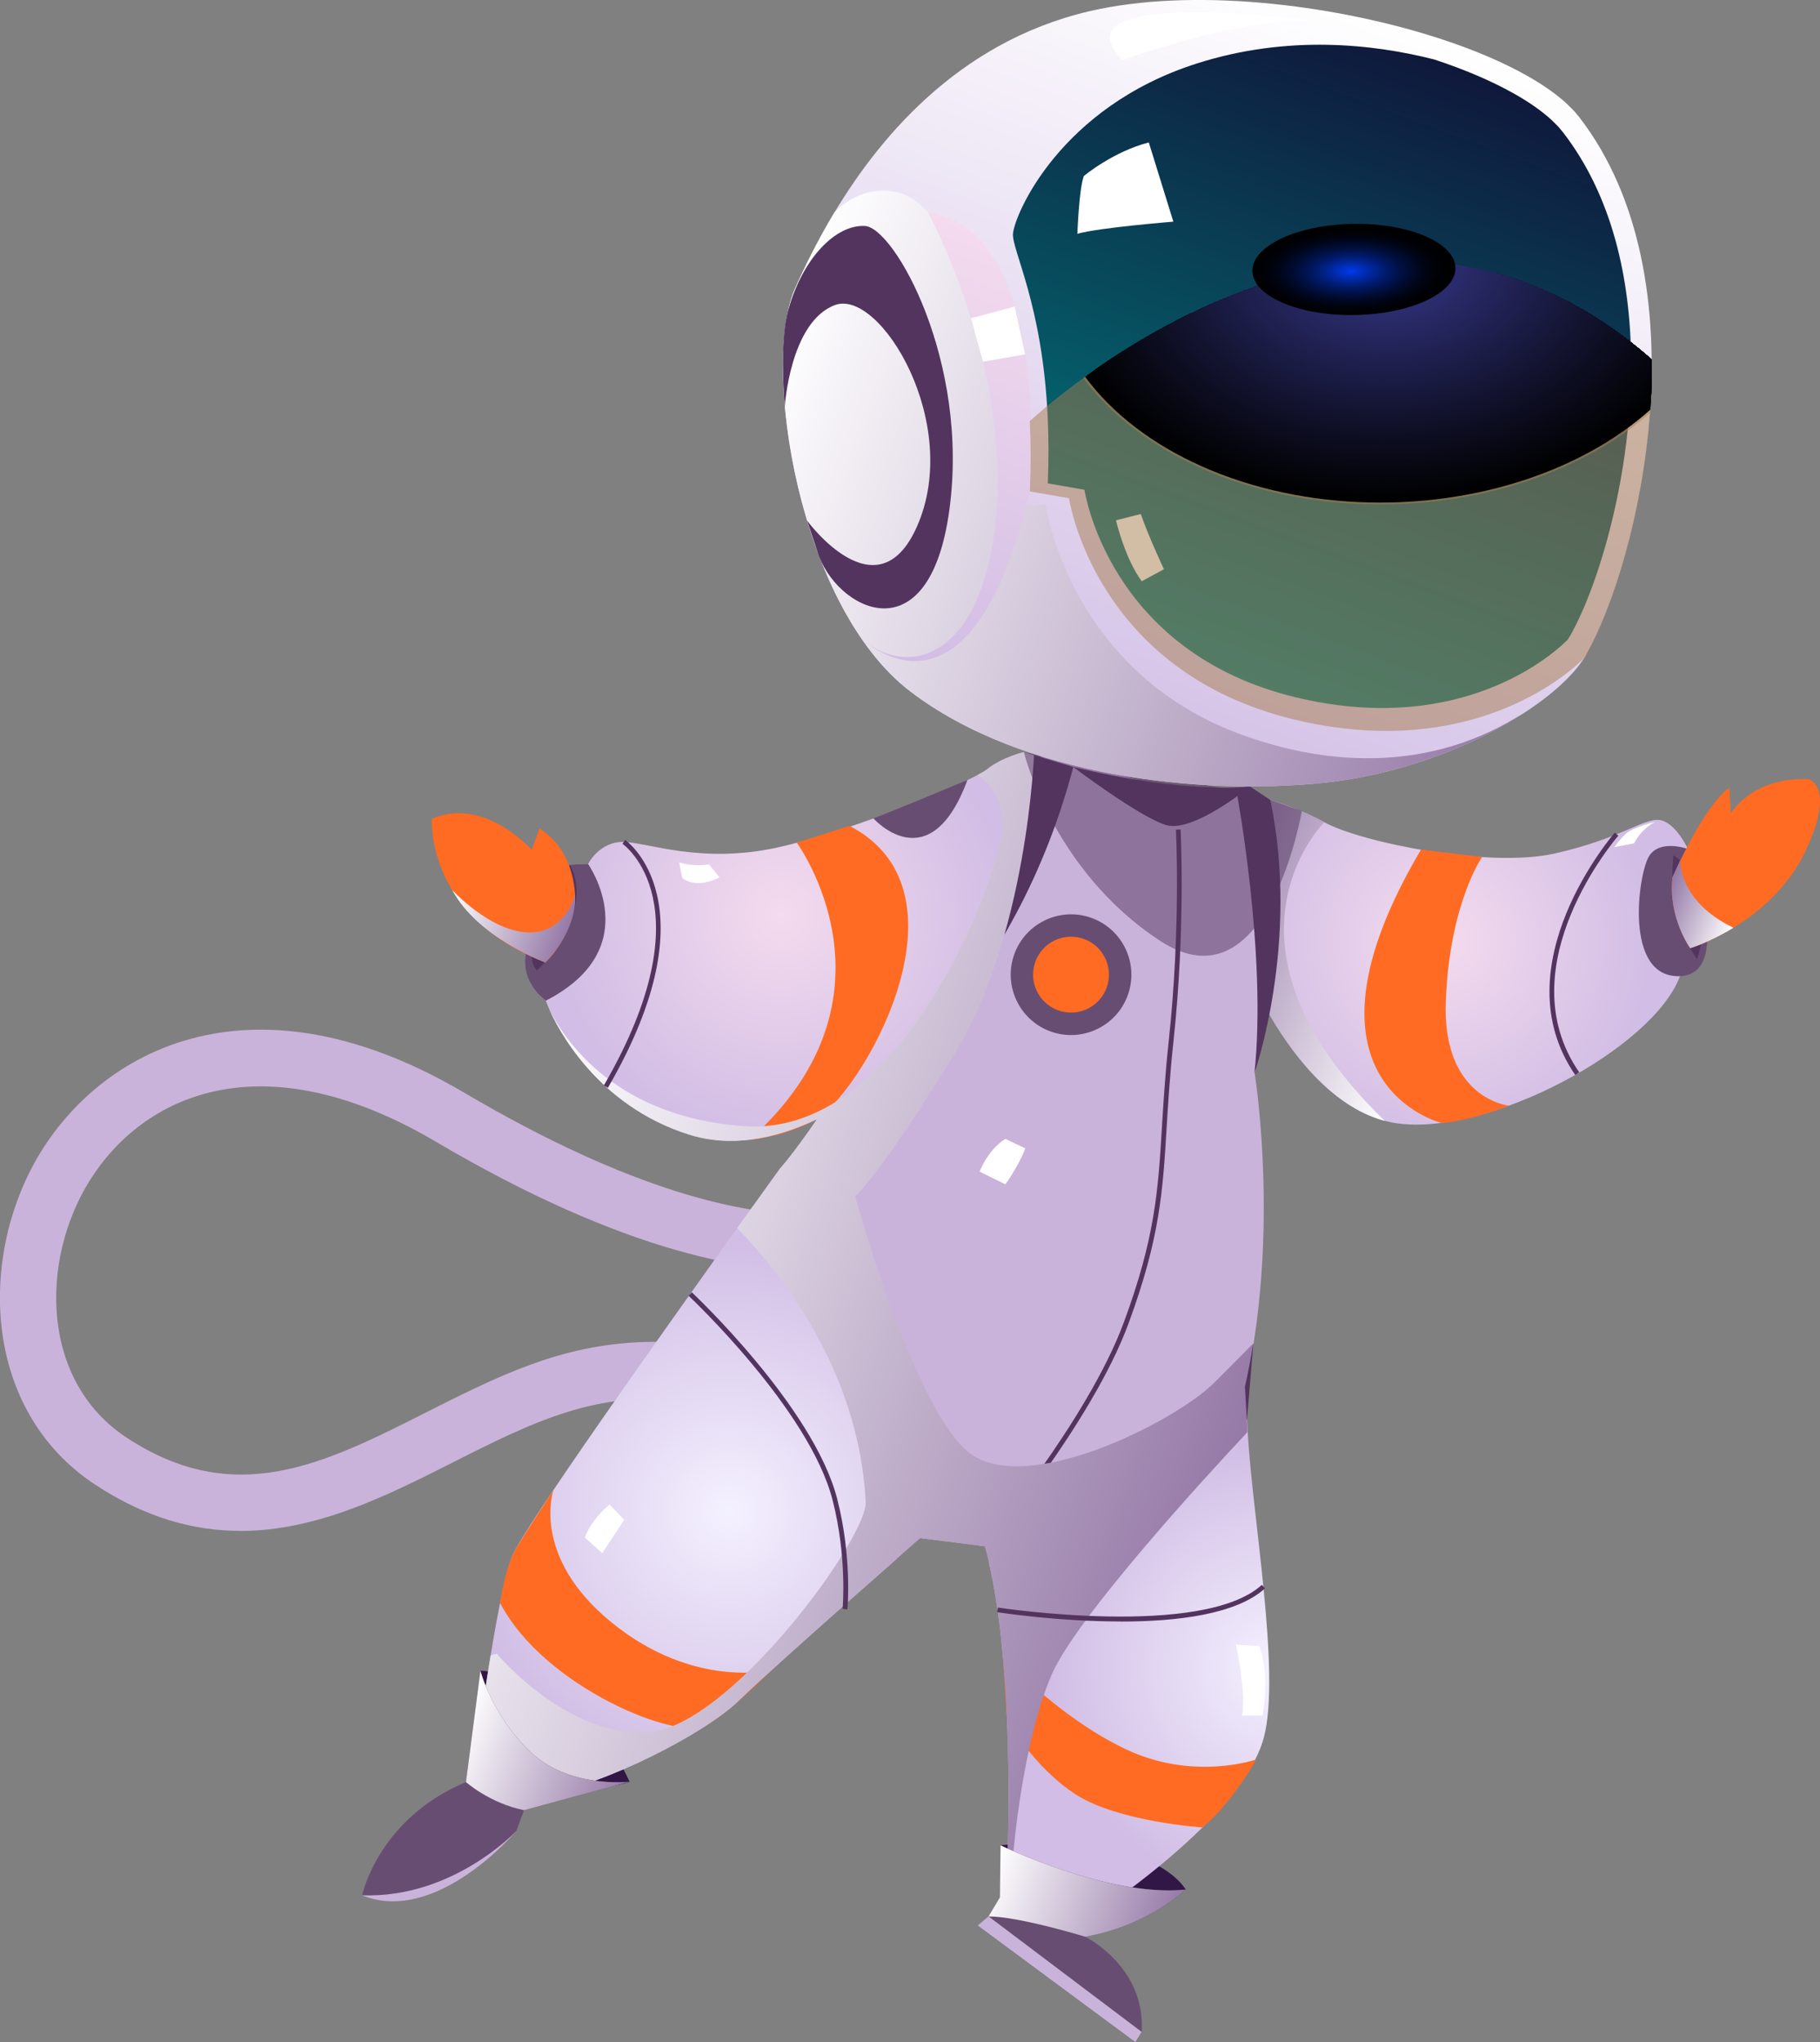 <?xml version="1.0" encoding="UTF-8"?> <svg xmlns="http://www.w3.org/2000/svg" xmlns:xlink="http://www.w3.org/1999/xlink" viewBox="0 0 223.81 251.03"><rect x="0" y="0" width="223.81" height="251.03" fill="#808080" stroke="none"/> <defs> <style>.cls-1{fill:#272965;}.cls-2{fill:#1d1e4b;}.cls-3{fill:#0b0b1c;}.cls-4{fill:#2e3076;}.cls-5{fill:#24255c;}.cls-6{fill:#323480;}.cls-7{fill:#2c2e71;}.cls-8{fill:#2d2e73;}.cls-9{fill:#0a0a1a;}.cls-10{fill:#030307;}.cls-11{fill:#0f0f26;}.cls-12{fill:#090916;}.cls-13{fill:#080814;}.cls-14{fill:#2e2f75;}.cls-15{fill:#fff;}.cls-16{fill:#1b1c46;}.cls-17{fill:#0e0e23;}.cls-18{fill:#1a1b44;}.cls-19{fill:#36388b;}.cls-20{fill:#202151;}.cls-21{fill:#191a40;}.cls-22{fill:#101028;}.cls-23{fill:#343686;}.cls-24{fill:url(#_Безымянный_градиент_36-5);}.cls-24,.cls-25,.cls-26,.cls-27,.cls-28,.cls-29,.cls-30,.cls-31,.cls-32,.cls-33,.cls-34,.cls-35,.cls-36,.cls-37,.cls-38,.cls-39,.cls-40,.cls-41,.cls-42{fill-rule:evenodd;}.cls-24,.cls-26,.cls-31,.cls-43,.cls-34,.cls-36,.cls-37,.cls-39,.cls-40{mix-blend-mode:multiply;}.cls-25{fill:#684d73;}.cls-44{fill:#212254;}.cls-45{fill:#06060e;}.cls-46{fill:#161739;}.cls-47{fill:#18193f;}.cls-48,.cls-33{fill:#ff6b22;}.cls-49{fill:#212255;}.cls-50{fill:#23245a;}.cls-26{fill:url(#_Безымянный_градиент_36-4);}.cls-27{fill:url(#_Безымянный_градиент_436-2);}.cls-28{fill:url(#_Безымянный_градиент_25);}.cls-51{fill:#2b2c6e;}.cls-52{fill:#131330;}.cls-53{fill:#151635;}.cls-54{fill:#202152;}.cls-55{fill:#1c1d48;}.cls-56{fill:#2a2b6c;}.cls-57{fill:#070712;}.cls-29{fill:url(#_Безымянный_градиент_20);}.cls-58{fill:#252760;}.cls-59{fill:#0d0d20;}.cls-60{fill:#060710;}.cls-61{fill:#070711;}.cls-62{isolation:isolate;}.cls-30,.cls-36,.cls-63{fill:#53345f;}.cls-64{fill:#30327c;}.cls-65{fill:#05050c;}.cls-66{fill:#1e1f4c;}.cls-67{fill:#222356;}.cls-31{fill:url(#_Безымянный_градиент_36-3);}.cls-68{fill:#18183d;}.cls-69{fill:#010103;}.cls-70{fill:#1a1b43;}.cls-71{fill:#080815;}.cls-72{fill:#2d2f74;}.cls-73{fill:#1f204f;}.cls-74{fill:#282a67;}.cls-75{fill:#010102;}.cls-76{fill:#131431;}.cls-77{fill:#1e1f4d;}.cls-78{fill:#1c1d49;}.cls-79{fill:#17183b;}.cls-80{fill:#1e1f4e;}.cls-81{fill:#05050d;}.cls-82{fill:#292b6a;}.cls-83{fill:#12122d;}.cls-84{fill:#36388a;}.cls-43{fill:#a67c4c;}.cls-43,.cls-36{opacity:.5;}.cls-32,.cls-85{fill:#cab3da;}.cls-86{fill:#090917;}.cls-87{fill:#2c2e72;}.cls-88{fill:#0e0f24;}.cls-89{fill:#333584;}.cls-90{fill:#25265f;}.cls-91{fill:#262862;}.cls-92{fill:#353788;}.cls-93{fill:#090a18;}.cls-94{fill:#0b0c1d;}.cls-95{fill:#0f1027;}.cls-96{fill:#161738;}.cls-97{fill:#262761;}.cls-98{fill:#2f317a;}.cls-99{fill:#0a0b1b;}.cls-100{fill:#0a0a19;}.cls-101{fill:#2a2c6d;}.cls-102{fill:#333482;}.cls-103{fill:#06060f;}.cls-104{fill:#272863;}.cls-105{fill:#12132e;}.cls-106{fill:#1d1e4a;}.cls-107{fill:#24265e;}.cls-108,.cls-109{mix-blend-mode:screen;}.cls-110{fill:#0d0e22;}.cls-111{fill:#2f3179;}.cls-112{fill:#222358;}.cls-113{fill:#272864;}.cls-114{fill:#31327d;}.cls-115{fill:#0b0c1e;}.cls-116{fill:#24255d;}.cls-117{clip-path:url(#clippath);}.cls-118{fill:#101129;}.cls-119{fill:#04040b;}.cls-120{fill:#292a68;}.cls-121{fill:none;}.cls-122{fill:#11122c;}.cls-123{fill:#1c1d47;}.cls-124{fill:#030409;}.cls-125{fill:#30317b;}.cls-126{fill:#2e3077;}.cls-127{fill:#2b2d70;}.cls-128{fill:#323481;}.cls-129{fill:#222459;}.cls-130{fill:#020306;}.cls-131{fill:#353789;}.cls-132{fill:#141432;}.cls-133{fill:#1a1a42;}.cls-134{fill:#0d0d21;}.cls-135{fill:#161637;}.cls-136{fill:#292b6b;}.cls-137{fill:#17183a;}.cls-138{fill:#010204;}.cls-139{fill:#202253;}.cls-34{fill:url(#_Безымянный_градиент_36-2);}.cls-35{fill:url(#_Безымянный_градиент_25-2);}.cls-140{fill:#05050e;}.cls-141{fill:#020205;}.cls-142{fill:#282966;}.cls-143{fill:#18193e;}.cls-144{fill:#000001;}.cls-145{fill:#141534;}.cls-146{fill:#020206;}.cls-147{fill:#11112b;}.cls-148{fill:#191a41;}.cls-149{fill:#10112a;}.cls-109{fill:url(#_Безымянный_градиент_217);}.cls-150{fill:#333583;}.cls-151{fill:#23255b;}.cls-37{fill:url(#_Безымянный_градиент_163);}.cls-152{fill:#151636;}.cls-153{fill:#070813;}.cls-38{fill:url(#_Безымянный_градиент_436);}.cls-154{fill:#2b2d6f;}.cls-155{fill:#0c0c1f;}.cls-156{fill:#0c0d1f;}.cls-39{fill:url(#_Безымянный_градиент_36);}.cls-40{fill:url(#_Безымянный_градиент_163-2);}.cls-157{fill:#343687;}.cls-158{fill:#010101;}.cls-159{fill:#31337f;}.cls-160{fill:#04040a;}.cls-161{fill:#141533;}.cls-162{fill:url(#_Безымянный_градиент_93);}.cls-163{fill:#1f2050;}.cls-164{fill:#0f0f25;}.cls-165{fill:#31337e;}.cls-41{fill:url(#_Безымянный_градиент_519);}.cls-166{fill:#030308;}.cls-167{fill:#1b1c45;}.cls-168{fill:#12132f;}.cls-42{fill:#311745;}</style> <radialGradient id="_Безымянный_градиент_25" cx="167.98" cy="-29.73" fx="167.98" fy="-29.73" r="26.19" gradientTransform="translate(9.59 85.31) rotate(20.3)" gradientUnits="userSpaceOnUse"> <stop offset="0" stop-color="#f4dbee"></stop> <stop offset="1" stop-color="#d1bde5"></stop> </radialGradient> <linearGradient id="_Безымянный_градиент_163" x1="137.87" y1="-22.58" x2="168.94" y2="-22.58" gradientTransform="translate(9.59 85.31) rotate(20.3)" gradientUnits="userSpaceOnUse"> <stop offset="0" stop-color="#9579a7"></stop> <stop offset="1" stop-color="#fff"></stop> </linearGradient> <radialGradient id="_Безымянный_градиент_436" cx="179.67" cy="61.33" fx="179.67" fy="61.33" r="27.92" gradientTransform="translate(9.59 85.31) rotate(20.3)" gradientUnits="userSpaceOnUse"> <stop offset="0" stop-color="#f4f1ff"></stop> <stop offset="1" stop-color="#d1bde5"></stop> </radialGradient> <radialGradient id="_Безымянный_градиент_25-2" cx="90.48" cy="-4.56" fx="90.48" fy="-4.56" r="28.59" xlink:href="#_Безымянный_градиент_25"></radialGradient> <radialGradient id="_Безымянный_градиент_436-2" cx="110.01" cy="66.38" fx="110.01" fy="66.38" r="33.67" xlink:href="#_Безымянный_градиент_436"></radialGradient> <linearGradient id="_Безымянный_градиент_36" x1="67.59" y1="36.55" x2="166.39" y2="36.55" gradientTransform="translate(9.59 85.31) rotate(20.3)" gradientUnits="userSpaceOnUse"> <stop offset="0" stop-color="#fff"></stop> <stop offset="1" stop-color="#9579a7"></stop> </linearGradient> <linearGradient id="_Безымянный_градиент_519" x1="119.09" y1="-33.81" x2="119.09" y2="-133.71" gradientTransform="translate(9.59 85.31) rotate(20.3)" gradientUnits="userSpaceOnUse"> <stop offset="0" stop-color="#d1bde5"></stop> <stop offset="1" stop-color="#fff"></stop> </linearGradient> <linearGradient id="_Безымянный_градиент_93" x1="129.06" y1="-51.27" x2="129.06" y2="-131.06" gradientTransform="translate(9.59 85.31) rotate(20.3)" gradientUnits="userSpaceOnUse"> <stop offset="0" stop-color="#007c7e"></stop> <stop offset="1" stop-color="#0f183b"></stop> </linearGradient> <linearGradient id="_Безымянный_градиент_36-2" x1="65.39" y1="-63.31" x2="167.25" y2="-63.31" xlink:href="#_Безымянный_градиент_36"></linearGradient> <linearGradient id="_Безымянный_градиент_20" x1="89.63" y1="-39" x2="89.63" y2="-92.01" gradientTransform="translate(9.59 85.31) rotate(20.3)" gradientUnits="userSpaceOnUse"> <stop offset="0" stop-color="#d1bde5"></stop> <stop offset="1" stop-color="#f4dbee"></stop> </linearGradient> <linearGradient id="_Безымянный_градиент_36-3" x1="155.51" y1="96.35" x2="178.75" y2="96.35" xlink:href="#_Безымянный_градиент_36"></linearGradient> <linearGradient id="_Безымянный_градиент_36-4" x1="88.08" y1="102.66" x2="109.96" y2="102.66" xlink:href="#_Безымянный_градиент_36"></linearGradient> <clipPath id="clippath"> <path class="cls-121" d="m195.07,80.46c-.1.16-.18.32-.29.48-3.5,3.42-15.54,12.33-35.58,7.52-24.65-5.92-27.74-27.21-27.74-27.21l-4.81-.84c.13-3.14.12-6.01-.01-8.65h.02s40.95-38.76,76.47-7.55c.14,15-4.24,29.6-8.04,36.26Z"></path> </clipPath> <radialGradient id="_Безымянный_градиент_217" cx="390.31" cy="-502.54" fx="390.31" fy="-502.54" r="8.49" gradientTransform="translate(-402.46 373.81) rotate(-.88) scale(1.47 .66)" gradientUnits="userSpaceOnUse"> <stop offset="0" stop-color="#003cee"></stop> <stop offset=".06" stop-color="#0035d5"></stop> <stop offset=".2" stop-color="#00279d"></stop> <stop offset=".34" stop-color="#001b6d"></stop> <stop offset=".48" stop-color="#001146"></stop> <stop offset=".62" stop-color="#000927"></stop> <stop offset=".75" stop-color="#000411"></stop> <stop offset=".88" stop-color="#000104"></stop> <stop offset="1" stop-color="#000"></stop> </radialGradient> <linearGradient id="_Безымянный_градиент_36-5" x1="51.51" y1="6.5" x2="66.6" y2="6.5" xlink:href="#_Безымянный_градиент_36"></linearGradient> <linearGradient id="_Безымянный_градиент_163-2" x1="191.74" y1="-44.31" x2="200.91" y2="-44.31" xlink:href="#_Безымянный_градиент_163"></linearGradient> </defs> <g class="cls-62"> <g id="_Слой_2"> <g id="Layer_3"> <g> <path class="cls-85" d="m29.55,188.19c-5.63,0-11.55-1.55-17.8-5.65-14.12-9.27-14.45-28.52-6.66-41.04,7.94-12.76,26.32-22.3,52-7.17,41.2,24.27,54.94,11.83,55.07,11.7l5.02,4.82c-.68.7-17.06,16.91-63.62-10.52-21.33-12.56-35.97-5.73-42.56,4.85-6.07,9.75-6.04,24.58,4.57,31.55,13.34,8.76,24.26,3.25,36.89-3.13,5.05-2.55,10.28-5.19,15.73-6.82,19.72-5.9,34.01,4.37,34.61,4.81l-4.11,5.61c-.49-.35-12.2-8.63-28.5-3.75-4.87,1.46-9.59,3.84-14.59,6.37-7.97,4.02-16.6,8.38-26.05,8.38Z"></path> <path class="cls-32" d="m63.49,225.08s-9.78,11.62-18.96,7.92l18.96-7.92Z"></path> <path class="cls-28" d="m206.59,120c-3.28,8.87-23.5,19.69-34.8,18.09-.51-.07-1.01-.18-1.49-.3-6.79-1.8-11.77-8.8-14.4-13.44-1.4-2.45-2.13-4.24-2.13-4.24l-.35-22.52s.29.06.8.19c1.57.4,5.2,1.43,8.65,3.31,4.56,2.48,20.19,5.65,28.28,3.84,8.1-1.81,10.99-4.39,12.95-4.12,1.96.27,3.48,3.57,3.48,3.57,0,0,2.48,6.28-.98,15.64Z"></path> <path class="cls-25" d="m207.57,104.37s-3.42-1.26-4.77.86-3.17,15.05,3.79,14.77c6.96-.28.98-15.63.98-15.63h0Z"></path> <path class="cls-30" d="m205.8,105.14s-1.09,6.92,2.87,12.77c0,0,3.38-8.52-2.87-12.77Z"></path> <path class="cls-33" d="m222.05,104.58c-2.18,4.59-5.83,7.61-8.88,9.47-2.93,1.8-5.31,2.51-5.31,2.51,0,0-2.73-3.74-2.19-8.7,0,0,.36-.84.96-2.08,1.33-2.73,3.82-7.37,6.04-8.96l.16,3.19s2.59-4.52,9.57-4.23c0,0,3.4.87-.35,8.78Z"></path> <path class="cls-48" d="m182.26,105.35s-4.02,5.74-4.47,17.75c-.45,12.01,7.76,12.82,7.76,12.82,0,0-4.82,1.91-8.31,2.12,0,0-19.49-4.83-2.5-33.59l7.52.9Z"></path> <path class="cls-37" d="m155.9,124.35c-.29,1.76-.65,3.59-1.11,5.51l-6.89-12.27,4.19-20.14,2.03.11c.03.07.06.14.09.21,1.57.4,5.2,1.43,8.65,3.31,0,0-15.12,14.86,7.41,36.69t.02.02c-6.79-1.8-11.77-8.8-14.4-13.44Z"></path> <path class="cls-42" d="m145.81,232.29s-3.94-7.32-22.76-5.45c0,0,7.38,9.2,22.76,5.45Z"></path> <path class="cls-42" d="m59.08,205.39s12.11-.02,18.34,13.64c0,0-5.25,2.17-11.82-1.69-6.57-3.86-6.51-11.95-6.51-11.95Z"></path> <path class="cls-38" d="m132.45,236.75l-8.75-3.24s.14-2.26.23-5.86c.24-9.1.22-26.69-2.84-37.58h0s32.03-19.59,32.03-19.59c0,0,.14,2.15.32,5.55.49,9.86,4.12,29.74,1.96,37.63-2.89,10.58-22.95,23.1-22.95,23.1Z"></path> <path class="cls-32" d="m153.11,170.48s-10.79,14.52-30.55,19.78l-1.48-.18-7.9-1s0-.02,0-.07c0-.04,0-.07,0-.13,0-.04,0-.07,0-.12,0-.05,0-.1,0-.16-.06-3.51-1.15-25.55-17.25-44.94,0,0,1.47-1.57,4.55-6.06.27-.42.57-.86.89-1.32,1.42-2.14,3.12-4.83,5.12-8.16,4.37-7.29,11.71-19.17,16.77-27.34h0c1.52-2.46,2.84-4.58,3.81-6.14.36-.59.69-1.11.95-1.52.52-.85.81-1.3.81-1.3,0,0,16.09,7.78,24.93,4.88,0,0,.14.29.38.87.03.07.06.14.09.21,1.18,3.04,4.02,12.32,1.69,26.58-.29,1.76-.65,3.59-1.11,5.51-.16.67-.33,1.36-.52,2.06,0,0,2.6,15.99-.13,33.22-.28,1.78-.62,3.56-1.02,5.34Z"></path> <path class="cls-35" d="m123.56,114.81s0,.01,0,.02c-.3.53-.63,1.06-.97,1.61-5.29,8.6-13.48,17.01-22.11,21.15-5.29,2.54-10.74,3.47-15.79,1.87-11.27-3.59-16.07-12.93-17.26-15.67-.04-.1-.08-.19-.11-.26-.03-.09-.06-.17-.09-.22-.08-.18-.11-.28-.11-.28,0,0-3.65-2.49-2.22-6.65,1.42-4.17,5.21-10.07,5.21-10.07l2.21-.1s1.38-2.79,4.4-2.71c3.03.09,9.53,2.73,18.85.69,8.19-1.78,20.48-6.74,24.62-8.9.58-.3,1-.55,1.22-.73,1.83-1.46,4.5-2.1,4.5-2.1l1.26.4.83.26,2.56.8s1.57,6.35-7.01,20.9Z"></path> <path class="cls-27" d="m113.18,189.07s-17.91,15.66-22.22,19.89c-4.3,4.23-16.92,10.53-23.43,11.44-.17.02-.33.05-.48.05-6.16.64-8.69-3.44-8.69-3.44,0,0,.16-1.24.43-3.21.36-2.6.91-6.47,1.55-10.32.84-5.13,1.83-10.23,2.69-12.28,1.47-3.51,18.72-27.79,27.63-40.24,3.16-4.39,5.26-7.32,5.26-7.32,17.4,13.18,17.37,41,17.25,44.94,0,.06,0,.11,0,.16,0,.05,0,.09,0,.12,0,.06,0,.1,0,.13,0,.05,0,.07,0,.07Z"></path> <path class="cls-30" d="m131.99,94.29s8.14,6.16,11.43,7.14c3.29.99,10.32-4.75,10.32-4.75,0,0-7.73,1.02-21.76-2.4Z"></path> <path class="cls-30" d="m125.91,92.46s.14,26.57-20.93,43.09c0,0,19.13-11.57,27.01-41.26l-6.08-1.83Z"></path> <path class="cls-30" d="m152.09,97.44s3.73,19.99,2.17,34.48c0,0,5.64-16.06,1.95-33.58l-2.48-1.65-1.65.76Z"></path> <path class="cls-30" d="m92.7,148.14s12.05,8.68,17.59,43.47l2.89-2.53s1.76-33.79-17.25-45.42l-3.23,4.49Z"></path> <path class="cls-30" d="m154.13,165.18s-15.39,21.52-33.04,24.9l.54,2.12s18.06-.94,31.72-17.75l.78-9.27Z"></path> <path class="cls-25" d="m67.11,123.02s-3.65-2.49-2.22-6.65c1.42-4.17,5.21-10.07,5.21-10.07l2.21-.1s7.36,10.38-5.2,16.82Z"></path> <path class="cls-30" d="m66.03,119.31s7.26-6.8,4.07-13.01c0,0-6.8,10.23-4.07,13.01Z"></path> <path class="cls-33" d="m70.72,110.87s.4-6.02-4.37-9.01l-.97,2.61s-5.86-6.63-12.27-3.81c0,0-.86,11.97,13.95,17.66,0,0,2.95-2.54,3.66-7.45Z"></path> <path class="cls-48" d="m68.06,183.18s-2.89,8.13,7.21,16.32c10.11,8.19,19.62,5.8,19.62,5.8,0,0-4.73,4.82-8.02,6.81s-19.92-4.59-25.37-15.06c0,0,.62-4.47,1.97-6.71,1.35-2.24,4.58-7.15,4.58-7.15Z"></path> <path class="cls-48" d="m123.33,203.62s6.6,7.34,15.02,11.37c8.42,4.03,16.13,1.3,16.13,1.3,0,0-2.99,5.43-6.63,8.36,0,0-10.21-.68-15.44-3.98-5.23-3.31-8.58-9.22-8.58-9.22l-.5-7.82Z"></path> <path class="cls-48" d="m97.98,103.59s13.91,18.96-5.8,36.52c0,0,4.02-.29,7.73-2.26,5.69-2.71,20.59-28.04,4.56-36.32l-6.49,2.06Z"></path> <path class="cls-63" d="m121.31,190.26l-.44-.38c.13-.15,12.87-15.25,17.33-27.32,3.86-10.45,4.21-16.16,4.69-24.06.18-2.99.39-6.38.82-10.41,1.53-14.15.9-25.97.89-26.09l.58-.03c0,.12.65,11.98-.89,26.19-.43,4.01-.64,7.4-.82,10.38-.48,7.95-.83,13.7-4.72,24.23-4.5,12.16-17.31,27.34-17.44,27.49Z"></path> <path class="cls-39" d="m124.63,227.92l-.71-.26c.24-9.1.22-26.69-2.84-37.58l-7.9-1s-17.91,15.66-22.22,19.89c-4.3,4.23-16.92,10.53-23.43,11.44-.17.02-.33.05-.48.05l-8.26-6.65c.36-2.6.91-6.47,1.55-10.32l.76-.2s8.51,10.25,18.55,9.67c10.04-.58,27.03-23.97,26.81-28.3-.82-16.16-10.46-28.2-15.81-33.69,3.16-4.39,5.26-7.32,5.26-7.32,0,0,1.47-1.57,4.55-6.06-5.29,2.54-10.74,3.47-15.79,1.87-11.27-3.59-16.07-12.93-17.26-15.67,1.35,2.9,7.37,13.49,24.1,14.65,3.55.25,6.84-.59,9.84-2.17,13.39-7.03,21.12-28.73,21.79-33.38.11-.78.14-1.48.1-2.12h0c-.26-4.05-3.06-5.49-3.06-5.49.58-.3,1-.55,1.22-.73,1.83-1.46,4.5-2.1,4.5-2.1l1.26.4c-.03.45-.06,1.05-.12,1.78-.3,4.01-1.16,11.93-3.5,20.18t0,.02c-1.43,5.07-3.43,10.27-6.19,14.78-9.21,14.98-12.19,17.46-12.19,17.46,0,0,6.85,24.97,13.6,31.17,6.77,6.19,25.73-3.44,30.53-8.24,2.29-2.28,3.82-3.84,4.82-4.85-.28,1.78-.62,3.56-1.02,5.34,0,0,.14,2.15.32,5.55-4.76,5.08-20.98,22.68-24.08,29.82-3.64,8.4-4.73,22.07-4.73,22.07Z"></path> <path class="cls-36" d="m125.91,92.45s3.44,14.47,16.71,23.18c13.27,8.71,17.47-15.93,17.47-15.93l-3.87-1.36-2.1-.78-28.21-5.1Z"></path> <path class="cls-41" d="m195.07,80.46c-.1.16-.18.32-.29.48-1.38,2.13-3.92,4.46-7.27,6.64,0,0-.19.14-.57.36-6.21,3.94-15.01,7.35-24.22,8.3-14.94,1.53-36.93-.69-50.77-11.23-13.83-10.54-18.35-40.28-14.17-49.57,1.11-2.49,2.7-5.79,4.87-9.38,5.89-9.78,16.07-21.66,32.71-24.98,12.57-2.51,29.32-.41,41.98,3.76,3.95,1.3,7.49,2.81,10.39,4.44,1.97,1.11,3.64,2.27,4.94,3.47l.53.52c.37.36.69.74.98,1.1,15.57,20.12,7.38,54.69.88,66.08Z"></path> <path class="cls-162" d="m193.03,78.23c-.09.15-.17.3-.28.45-3.28,3.21-14.58,11.56-33.37,7.05-23.12-5.55-26.02-25.52-26.02-25.52l-4.51-.79c.12-2.94.11-5.64-.01-8.11-.63-13.86-4.42-20.57-4.27-22.57.18-2.36,5.79-15.59,22.65-20.95,11.17-3.55,21.71-2.38,29.18-.47,3.7,1.22,7.02,2.63,9.75,4.17,1.85,1.04,3.42,2.13,4.64,3.25l.5.49c.35.34.65.69.92,1.04,6.06,7.84,8.28,17.99,8.37,27.96.14,14.07-3.98,27.76-7.54,34.01Z"></path> <path class="cls-34" d="m186.94,87.94c-6.21,3.94-15.01,7.35-24.22,8.3-14.94,1.53-36.93-.69-50.77-11.23-13.83-10.54-18.35-40.28-14.17-49.57,1.11-2.49,2.7-5.79,4.87-9.38,2.02-1.95,4.52-3.07,7.55-2.45,11.13,2.31,12.94,38.7,12.94,38.7l5.45-.29s2.84,20.93,24.74,28.53c19.15,6.66,30.93-1.08,33.61-2.62Z"></path> <path class="cls-29" d="m105.92,78.44c5.26,4.87,15.02,3.17,16.62-15.38,1.58-18.61-8.4-36.91-8.4-36.91,15.36,2.04,12.51,34.25,12.51,34.25-.32,1.36-.65,2.63-1,3.82l-.04.13c-7.23,25.22-18.7,15.03-19.69,14.1Z"></path> <path class="cls-30" d="m96.94,38.09c1.75-6.3,5.8-10.5,9.42-10.31,3.62.19,12.9,16.63,10.38,34.95-2.51,18.32-14.04,12.13-16.21,5.1l-1.28-3.83s8.62,11.8,13.52.71c5.59-12.67-4.56-29.27-10.09-27.21-5.52,2.06-6.17,12.45-6.17,12.45,0,0-.73-7.68.43-11.86Z"></path> <path class="cls-25" d="m121.57,235.59l1.4-2.34.08-6.4s13.21,6.41,22.77,5.44c0,0-4.74,4.49-12.37,5.79,0,0,7.47,3.68,6.94,11.71l-18.82-14.2Z"></path> <path class="cls-25" d="m77.37,219.03l-12.93,3.5-.94,2.55s-7.77,8.32-18.97,7.91c0,0,1.96-9.39,12.77-13.92l1.78-13.68s1.37,5.43,6.14,9.97c4.56,4.33,11.53,3.74,12.15,3.67Z"></path> <polygon class="cls-32" points="121.56 235.59 120.24 236.7 139.62 251.03 140.38 249.78 121.56 235.59"></polygon> <path class="cls-31" d="m145.81,232.29s-4.74,4.49-12.37,5.79c0,0-8.21-2.51-11.88-2.49l1.4-2.34.08-6.4s13.21,6.41,22.77,5.44Z"></path> <path class="cls-26" d="m77.37,219.03l-12.93,3.5c-4.24-.87-7.14-3.46-7.14-3.46l1.78-13.68s1.37,5.43,6.14,9.97c4.56,4.33,11.53,3.74,12.15,3.67Z"></path> <path class="cls-15" d="m132.49,28.74s.19-5.47.79-7.1c0,0,3.57-2.99,7.99-4.13l3.02,9.74s-9.23.74-11.8,1.49Z"></path> <path class="cls-15" d="m137.23,63.95s1.09,4.69,3.17,7.5l2.73-1.47s-1.98-4.24-2.84-6.79l-3.06.77Z"></path> <g class="cls-108"> <g class="cls-117"> <rect class="cls-43" x="126.63" y="12.99" width="76.63" height="80.27"></rect> <path class="cls-43" d="m212.36,31.44c.39,16.32-18.06,29.99-41.21,30.55-23.15.55-42.23-12.23-42.62-28.55-.39-16.32,18.06-29.99,41.21-30.55,23.15-.55,42.23,12.23,42.62,28.55Z"></path> <ellipse class="cls-144" cx="170.44" cy="32.44" rx="41.62" ry="29.34" transform="translate(-.73 4.08) rotate(-1.37)"></ellipse> <path class="cls-158" d="m211.75,31.46c.38,16.08-17.8,29.56-40.61,30.11-22.81.54-41.62-12.05-42-28.14-.38-16.08,17.8-29.56,40.61-30.11,22.81-.54,41.62,12.05,42,28.14Z"></path> <path class="cls-75" d="m211.45,31.47c.38,15.97-17.67,29.35-40.32,29.89-22.65.54-41.32-11.96-41.7-27.93-.38-15.97,17.67-29.35,40.32-29.89,22.65-.54,41.31,11.96,41.7,27.93Z"></path> <ellipse class="cls-69" cx="170.44" cy="32.44" rx="40.72" ry="28.7" transform="translate(-.73 4.07) rotate(-1.37)"></ellipse> <ellipse class="cls-138" cx="170.44" cy="32.44" rx="40.41" ry="28.49" transform="translate(-.73 4.07) rotate(-1.37)"></ellipse> <ellipse class="cls-141" cx="170.44" cy="32.44" rx="40.11" ry="28.28" transform="translate(-.73 4.07) rotate(-1.37)"></ellipse> <path class="cls-146" d="m210.24,31.5c.37,15.5-17.15,28.48-39.13,29.01-21.98.52-40.1-11.61-40.47-27.11-.37-15.5,17.15-28.48,39.13-29.01,21.98-.52,40.1,11.61,40.47,27.11Z"></path> <path class="cls-130" d="m209.94,31.5c.37,15.38-17.02,28.27-38.83,28.79-21.81.52-39.8-11.52-40.16-26.9-.37-15.38,17.02-28.27,38.83-28.79,21.81-.52,39.8,11.52,40.16,26.9Z"></path> <path class="cls-10" d="m209.64,31.51c.36,15.26-16.89,28.05-38.54,28.57-21.65.52-39.49-11.44-39.86-26.7-.36-15.26,16.89-28.05,38.54-28.57,21.65-.52,39.49,11.44,39.86,26.7Z"></path> <path class="cls-166" d="m209.34,31.52c.36,15.14-16.76,27.84-38.24,28.35-21.48.51-39.19-11.35-39.55-26.49-.36-15.14,16.76-27.84,38.24-28.35,21.48-.51,39.19,11.35,39.55,26.49Z"></path> <ellipse class="cls-124" cx="170.44" cy="32.44" rx="38.61" ry="27.22" transform="translate(-.73 4.07) rotate(-1.37)"></ellipse> <ellipse class="cls-160" cx="170.44" cy="32.44" rx="38.3" ry="27" transform="translate(-.73 4.07) rotate(-1.37)"></ellipse> <ellipse class="cls-119" cx="170.44" cy="32.44" rx="38" ry="26.79" transform="translate(-.73 4.07) rotate(-1.37)"></ellipse> <path class="cls-65" d="m208.13,31.55c.35,14.67-16.24,26.97-37.06,27.47-20.82.5-37.97-11-38.32-25.67-.35-14.67,16.24-26.97,37.06-27.47,20.82-.5,37.97,11,38.32,25.67Z"></path> <path class="cls-81" d="m207.83,31.55c.35,14.56-16.11,26.76-36.76,27.25-20.65.49-37.67-10.91-38.02-25.47-.35-14.56,16.11-26.76,36.76-27.25,20.65-.49,37.67,10.91,38.02,25.47Z"></path> <path class="cls-140" d="m207.53,31.56c.34,14.44-15.98,26.54-36.46,27.03-20.48.49-37.37-10.82-37.71-25.26-.34-14.44,15.98-26.54,36.46-27.03,20.48-.49,37.37,10.82,37.71,25.26Z"></path> <path class="cls-45" d="m207.23,31.57c.34,14.32-15.85,26.33-36.17,26.81-20.32.48-37.06-10.73-37.4-25.06-.34-14.32,15.85-26.33,36.17-26.81,20.32-.48,37.06,10.73,37.4,25.06Z"></path> <ellipse class="cls-103" cx="170.44" cy="32.44" rx="36.49" ry="25.73" transform="translate(-.73 4.07) rotate(-1.37)"></ellipse> <ellipse class="cls-60" cx="170.44" cy="32.44" rx="36.19" ry="25.52" transform="translate(-.73 4.07) rotate(-1.37)"></ellipse> <path class="cls-61" d="m206.32,31.59c.33,13.97-15.46,25.68-35.28,26.15-19.82.47-36.15-10.47-36.48-24.44-.33-13.97,15.46-25.68,35.28-26.15,19.82-.47,36.15,10.47,36.48,24.44Z"></path> <path class="cls-57" d="m206.02,31.6c.33,13.85-15.33,25.46-34.98,25.93-19.65.47-35.85-10.38-36.18-24.23-.33-13.85,15.33-25.46,34.98-25.93,19.65-.47,35.85,10.38,36.18,24.23Z"></path> <path class="cls-153" d="m205.72,31.6c.33,13.74-15.2,25.25-34.68,25.71-19.48.46-35.54-10.29-35.87-24.03-.33-13.74,15.2-25.25,34.68-25.71,19.48-.46,35.54,10.29,35.87,24.03Z"></path> <ellipse class="cls-13" cx="170.44" cy="32.44" rx="34.99" ry="24.66" transform="translate(-.73 4.07) rotate(-1.37)"></ellipse> <path class="cls-71" d="m205.12,31.62c.32,13.5-14.94,24.82-34.09,25.27-19.15.46-34.94-10.12-35.26-23.62-.32-13.5,14.94-24.82,34.09-25.27,19.15-.46,34.94,10.12,35.26,23.62Z"></path> <path class="cls-12" d="m204.82,31.62c.32,13.38-14.81,24.6-33.79,25.05-18.98.45-34.63-10.03-34.95-23.41-.32-13.38,14.81-24.6,33.79-25.05,18.98-.45,34.63,10.03,34.95,23.41Z"></path> <path class="cls-86" d="m204.52,31.63c.32,13.27-14.68,24.38-33.5,24.83-18.82.45-34.33-9.94-34.64-23.21-.32-13.27,14.68-24.38,33.5-24.83,18.82-.45,34.33,9.94,34.64,23.21Z"></path> <path class="cls-93" d="m204.21,31.64c.31,13.15-14.55,24.17-33.2,24.61-18.65.44-34.02-9.85-34.34-23-.31-13.15,14.55-24.17,33.2-24.61,18.65-.44,34.02,9.85,34.34,23Z"></path> <path class="cls-100" d="m203.91,31.65c.31,13.03-14.42,23.95-32.91,24.39-18.48.44-33.72-9.77-34.03-22.8-.31-13.03,14.42-23.95,32.91-24.39,18.48-.44,33.72,9.77,34.03,22.8Z"></path> <ellipse class="cls-9" cx="170.44" cy="32.44" rx="33.18" ry="23.39" transform="translate(-.73 4.07) rotate(-1.37)"></ellipse> <path class="cls-99" d="m203.31,31.66c.31,12.8-14.16,23.52-32.31,23.95-18.15.43-33.11-9.59-33.42-22.39-.31-12.8,14.16-23.52,32.31-23.95,18.15-.43,33.11,9.59,33.42,22.39Z"></path> <ellipse class="cls-3" cx="170.44" cy="32.44" rx="32.57" ry="22.96" transform="translate(-.73 4.07) rotate(-1.37)"></ellipse> <path class="cls-94" d="m202.71,31.68c.3,12.56-13.9,23.09-31.72,23.51s-32.51-9.41-32.81-21.98c-.3-12.56,13.9-23.09,31.72-23.51,17.82-.42,32.51,9.41,32.8,21.98Z"></path> <path class="cls-115" d="m202.41,31.68c.3,12.44-13.77,22.87-31.42,23.29-17.65.42-32.2-9.33-32.5-21.77-.3-12.44,13.77-22.87,31.42-23.29,17.65-.42,32.2,9.33,32.5,21.77Z"></path> <path class="cls-155" d="m202.1,31.69c.29,12.33-13.64,22.66-31.13,23.07-17.48.42-31.9-9.24-32.19-21.56-.29-12.33,13.64-22.66,31.13-23.07,17.48-.42,31.9,9.24,32.19,21.56Z"></path> <path class="cls-156" d="m201.8,31.7c.29,12.21-13.51,22.44-30.83,22.86-17.32.41-31.59-9.15-31.89-21.36-.29-12.21,13.51-22.44,30.83-22.86,17.32-.41,31.59,9.15,31.89,21.36Z"></path> <path class="cls-59" d="m201.5,31.7c.29,12.09-13.38,22.23-30.53,22.64-17.15.41-31.29-9.06-31.58-21.15-.29-12.09,13.38-22.23,30.53-22.64,17.15-.41,31.29,9.06,31.58,21.15Z"></path> <path class="cls-134" d="m201.2,31.71c.29,11.97-13.25,22.01-30.24,22.42-16.99.41-30.99-8.97-31.27-20.95-.29-11.97,13.25-22.01,30.24-22.42,16.99-.41,30.99,8.97,31.27,20.95Z"></path> <path class="cls-110" d="m200.9,31.72c.28,11.86-13.12,21.79-29.94,22.2-16.82.4-30.68-8.89-30.97-20.74-.28-11.86,13.12-21.79,29.94-22.2,16.82-.4,30.68,8.89,30.97,20.74Z"></path> <path class="cls-17" d="m200.6,31.73c.28,11.74-12.99,21.58-29.64,21.98-16.65.4-30.38-8.8-30.66-20.54-.28-11.74,12.99-21.58,29.64-21.98,16.65-.4,30.38,8.8,30.66,20.54Z"></path> <path class="cls-88" d="m200.29,31.73c.28,11.62-12.86,21.36-29.35,21.76-16.49.39-30.08-8.71-30.35-20.33s12.86-21.36,29.35-21.76c16.49-.39,30.07,8.71,30.35,20.33Z"></path> <path class="cls-164" d="m199.99,31.74c.27,11.51-12.73,21.15-29.05,21.54-16.32.39-29.77-8.62-30.05-20.13-.27-11.5,12.73-21.15,29.05-21.54,16.32-.39,29.77,8.62,30.05,20.13Z"></path> <path class="cls-11" d="m199.69,31.75c.27,11.39-12.6,20.93-28.76,21.32-16.15.39-29.47-8.53-29.74-19.92-.27-11.39,12.6-20.93,28.76-21.32s29.47,8.53,29.74,19.92Z"></path> <path class="cls-95" d="m199.39,31.75c.27,11.27-12.47,20.72-28.46,21.1-15.99.38-29.16-8.45-29.43-19.72-.27-11.27,12.47-20.72,28.46-21.1,15.99-.38,29.16,8.45,29.43,19.72Z"></path> <path class="cls-22" d="m199.09,31.76c.27,11.15-12.34,20.5-28.16,20.88-15.82.38-28.86-8.36-29.13-19.51-.27-11.15,12.34-20.5,28.16-20.88,15.82-.38,28.86,8.36,29.13,19.51Z"></path> <ellipse class="cls-118" cx="170.44" cy="32.44" rx="28.35" ry="19.99" transform="translate(-.73 4.08) rotate(-1.37)"></ellipse> <path class="cls-149" d="m198.49,31.78c.26,10.92-12.08,20.07-27.57,20.44-15.49.37-28.25-8.18-28.51-19.1-.26-10.92,12.08-20.07,27.57-20.44,15.49-.37,28.25,8.18,28.51,19.1Z"></path> <ellipse class="cls-147" cx="170.44" cy="32.44" rx="27.75" ry="19.56" transform="translate(-.73 4.07) rotate(-1.37)"></ellipse> <path class="cls-122" d="m197.88,31.79c.25,10.68-11.82,19.64-26.98,20-15.15.36-27.64-8.01-27.9-18.69-.25-10.68,11.82-19.64,26.98-20,15.15-.36,27.64,8.01,27.9,18.69Z"></path> <path class="cls-83" d="m197.58,31.8c.25,10.57-11.69,19.42-26.68,19.78-14.99.36-27.34-7.92-27.59-18.48-.25-10.57,11.69-19.42,26.68-19.78,14.99-.36,27.34,7.92,27.59,18.48Z"></path> <path class="cls-105" d="m197.28,31.8c.25,10.45-11.56,19.21-26.38,19.56-14.82.35-27.04-7.83-27.29-18.28-.25-10.45,11.56-19.21,26.38-19.56,14.82-.35,27.04,7.83,27.29,18.28Z"></path> <path class="cls-168" d="m196.98,31.81c.25,10.33-11.43,18.99-26.09,19.34-14.65.35-26.73-7.74-26.98-18.07-.25-10.33,11.43-18.99,26.09-19.34,14.65-.35,26.73,7.74,26.98,18.07Z"></path> <path class="cls-52" d="m196.68,31.82c.24,10.21-11.3,18.77-25.79,19.12-14.49.35-26.43-7.65-26.67-17.87-.24-10.21,11.3-18.77,25.79-19.12,14.49-.35,26.43,7.65,26.67,17.87Z"></path> <path class="cls-76" d="m196.37,31.83c.24,10.1-11.17,18.56-25.49,18.9-14.32.34-26.13-7.57-26.37-17.66-.24-10.1,11.17-18.56,25.49-18.9,14.32-.34,26.13,7.57,26.37,17.66Z"></path> <path class="cls-132" d="m196.07,31.83c.24,9.98-11.04,18.34-25.2,18.68-14.15.34-25.82-7.48-26.06-17.46-.24-9.98,11.04-18.34,25.2-18.68,14.15-.34,25.82,7.48,26.06,17.46Z"></path> <path class="cls-161" d="m195.77,31.84c.24,9.86-10.91,18.13-24.9,18.46-13.99.33-25.52-7.39-25.75-17.25-.24-9.86,10.91-18.13,24.9-18.46,13.99-.33,25.52,7.39,25.75,17.25Z"></path> <path class="cls-145" d="m195.47,31.85c.23,9.74-10.78,17.91-24.6,18.24-13.82.33-25.21-7.3-25.45-17.05-.23-9.74,10.78-17.91,24.61-18.24,13.82-.33,25.21,7.3,25.45,17.05Z"></path> <ellipse class="cls-53" cx="170.44" cy="32.44" rx="24.73" ry="17.44" transform="translate(-.73 4.07) rotate(-1.37)"></ellipse> <ellipse class="cls-152" cx="170.44" cy="32.44" rx="24.43" ry="17.22" transform="translate(-.73 4.08) rotate(-1.37)"></ellipse> <path class="cls-135" d="m194.57,31.87c.22,9.39-10.39,17.26-23.72,17.58-13.32.32-24.3-7.04-24.53-16.43-.22-9.39,10.39-17.26,23.72-17.58,13.32-.32,24.3,7.04,24.53,16.43Z"></path> <ellipse class="cls-96" cx="170.44" cy="32.44" rx="23.83" ry="16.8" transform="translate(-.73 4.07) rotate(-1.37)"></ellipse> <path class="cls-46" d="m193.96,31.88c.22,9.16-10.13,16.83-23.12,17.14-12.99.31-23.7-6.86-23.91-16.02-.22-9.16,10.13-16.83,23.12-17.14,12.99-.31,23.7,6.86,23.91,16.02Z"></path> <path class="cls-137" d="m193.66,31.89c.22,9.04-10,16.62-22.83,16.92-12.82.31-23.39-6.77-23.61-15.81-.22-9.04,10-16.62,22.83-16.92,12.82-.31,23.39,6.77,23.61,15.81Z"></path> <path class="cls-79" d="m193.36,31.9c.21,8.92-9.87,16.4-22.53,16.7-12.66.3-23.09-6.69-23.3-15.61-.21-8.92,9.87-16.4,22.53-16.7,12.66-.3,23.09,6.69,23.3,15.61Z"></path> <path class="cls-68" d="m193.06,31.91c.21,8.81-9.74,16.18-22.23,16.48-12.49.3-22.78-6.6-22.99-15.4-.21-8.8,9.74-16.18,22.23-16.48,12.49-.3,22.78,6.6,22.99,15.4Z"></path> <path class="cls-143" d="m192.76,31.91c.21,8.69-9.61,15.97-21.94,16.26-12.32.29-22.48-6.51-22.69-15.2-.21-8.69,9.61-15.97,21.94-16.26,12.32-.29,22.48,6.51,22.69,15.2Z"></path> <path class="cls-47" d="m192.46,31.92c.2,8.57-9.48,15.75-21.64,16.04-12.16.29-22.18-6.42-22.38-14.99-.2-8.57,9.48-15.75,21.64-16.04,12.16-.29,22.18,6.42,22.38,14.99Z"></path> <path class="cls-21" d="m192.15,31.93c.2,8.45-9.35,15.54-21.34,15.82-11.99.29-21.87-6.33-22.07-14.79-.2-8.45,9.35-15.54,21.34-15.82s21.87,6.33,22.07,14.79Z"></path> <path class="cls-148" d="m191.85,31.93c.2,8.34-9.22,15.32-21.05,15.6-11.82.28-21.57-6.25-21.77-14.58-.2-8.34,9.22-15.32,21.05-15.6,11.82-.28,21.57,6.25,21.77,14.58Z"></path> <path class="cls-133" d="m191.55,31.94c.2,8.22-9.09,15.11-20.75,15.38-11.66.28-21.27-6.16-21.46-14.38-.2-8.22,9.09-15.11,20.75-15.38,11.66-.28,21.26,6.16,21.46,14.38Z"></path> <path class="cls-70" d="m191.25,31.95c.19,8.1-8.96,14.89-20.45,15.16-11.49.27-20.96-6.07-21.15-14.17-.19-8.1,8.96-14.89,20.45-15.16,11.49-.27,20.96,6.07,21.15,14.17Z"></path> <path class="cls-18" d="m190.95,31.96c.19,7.98-8.83,14.67-20.16,14.94-11.32.27-20.66-5.98-20.85-13.97s8.83-14.67,20.16-14.94c11.32-.27,20.66,5.98,20.85,13.97Z"></path> <path class="cls-167" d="m190.65,31.96c.19,7.87-8.7,14.46-19.86,14.72-11.16.27-20.35-5.89-20.54-13.76-.19-7.87,8.7-14.46,19.86-14.72,11.16-.27,20.35,5.89,20.54,13.76Z"></path> <path class="cls-16" d="m190.34,31.97c.18,7.75-8.57,14.24-19.57,14.5-10.99.26-20.05-5.81-20.23-13.55-.18-7.75,8.57-14.24,19.57-14.5,10.99-.26,20.05,5.81,20.23,13.55Z"></path> <path class="cls-123" d="m190.04,31.98c.18,7.63-8.44,14.03-19.27,14.28-10.82.26-19.75-5.72-19.93-13.35-.18-7.63,8.44-14.03,19.27-14.28,10.82-.26,19.75,5.72,19.93,13.35Z"></path> <path class="cls-55" d="m189.74,31.98c.18,7.51-8.31,13.81-18.97,14.06-10.66.25-19.44-5.63-19.62-13.14-.18-7.51,8.31-13.81,18.97-14.06,10.66-.25,19.44,5.63,19.62,13.14Z"></path> <path class="cls-78" d="m189.44,31.99c.18,7.4-8.19,13.59-18.68,13.85-10.49.25-19.14-5.54-19.31-12.94-.18-7.4,8.19-13.59,18.68-13.84,10.49-.25,19.14,5.54,19.32,12.94Z"></path> <path class="cls-106" d="m189.14,32c.17,7.28-8.06,13.38-18.38,13.63-10.32.25-18.83-5.45-19.01-12.73-.17-7.28,8.06-13.38,18.38-13.63,10.32-.25,18.83,5.45,19.01,12.73Z"></path> <path class="cls-2" d="m188.84,32.01c.17,7.16-7.93,13.16-18.08,13.41-10.16.24-18.53-5.37-18.7-12.53-.17-7.16,7.93-13.16,18.08-13.41,10.16-.24,18.53,5.37,18.7,12.53Z"></path> <path class="cls-66" d="m188.54,32.01c.17,7.04-7.8,12.95-17.79,13.19-9.99.24-18.23-5.28-18.4-12.32-.17-7.04,7.8-12.95,17.79-13.19,9.99-.24,18.23,5.28,18.4,12.32Z"></path> <path class="cls-77" d="m188.23,32.02c.17,6.93-7.67,12.73-17.49,12.97-9.82.23-17.92-5.19-18.09-12.12-.17-6.93,7.67-12.73,17.49-12.97,9.82-.23,17.92,5.19,18.09,12.12Z"></path> <path class="cls-80" d="m187.93,32.03c.16,6.81-7.54,12.52-17.19,12.75-9.66.23-17.62-5.1-17.78-11.91-.16-6.81,7.54-12.52,17.19-12.75,9.66-.23,17.62,5.1,17.78,11.91Z"></path> <path class="cls-73" d="m187.63,32.03c.16,6.69-7.41,12.3-16.9,12.53-9.49.23-17.32-5.01-17.48-11.71-.16-6.69,7.41-12.3,16.9-12.53,9.49-.23,17.32,5.01,17.48,11.71Z"></path> <path class="cls-163" d="m187.33,32.04c.16,6.57-7.28,12.08-16.6,12.31-9.33.22-17.01-4.93-17.17-11.5-.16-6.57,7.28-12.08,16.6-12.31,9.33-.22,17.01,4.93,17.17,11.5Z"></path> <path class="cls-20" d="m187.03,32.05c.15,6.46-7.15,11.87-16.3,12.09-9.16.22-16.71-4.84-16.86-11.3-.15-6.46,7.15-11.87,16.3-12.09s16.71,4.84,16.86,11.3Z"></path> <path class="cls-54" d="m186.73,32.06c.15,6.34-7.02,11.65-16.01,11.87-8.99.21-16.4-4.75-16.56-11.09-.15-6.34,7.02-11.65,16.01-11.87,8.99-.21,16.4,4.75,16.56,11.09Z"></path> <path class="cls-139" d="m186.42,32.06c.15,6.22-6.89,11.44-15.71,11.65-8.83.21-16.1-4.66-16.25-10.88-.15-6.22,6.89-11.44,15.71-11.65,8.83-.21,16.1,4.66,16.25,10.89Z"></path> <path class="cls-44" d="m186.12,32.07c.15,6.1-6.76,11.22-15.42,11.43-8.66.21-15.8-4.57-15.94-10.68-.15-6.1,6.76-11.22,15.42-11.43,8.66-.21,15.8,4.57,15.94,10.68Z"></path> <path class="cls-49" d="m185.82,32.08c.14,5.99-6.63,11.01-15.12,11.21-8.49.2-15.49-4.49-15.64-10.47-.14-5.99,6.63-11.01,15.12-11.21,8.49-.2,15.49,4.49,15.64,10.47Z"></path> <path class="cls-67" d="m185.52,32.09c.14,5.87-6.5,10.79-14.82,10.99-8.33.2-15.19-4.4-15.33-10.27-.14-5.87,6.5-10.79,14.82-10.99,8.33-.2,15.19,4.4,15.33,10.27Z"></path> <path class="cls-112" d="m185.22,32.09c.14,5.75-6.37,10.57-14.53,10.77-8.16.19-14.89-4.31-15.02-10.06-.14-5.75,6.37-10.57,14.53-10.77,8.16-.19,14.89,4.31,15.02,10.06Z"></path> <path class="cls-129" d="m184.92,32.1c.13,5.63-6.24,10.36-14.23,10.55-7.99.19-14.58-4.22-14.72-9.86-.13-5.64,6.24-10.36,14.23-10.55,7.99-.19,14.58,4.22,14.72,9.86Z"></path> <path class="cls-50" d="m184.62,32.11c.13,5.52-6.11,10.14-13.93,10.33-7.83.19-14.28-4.14-14.41-9.65-.13-5.52,6.11-10.14,13.93-10.33,7.83-.19,14.28,4.13,14.41,9.65Z"></path> <path class="cls-151" d="m184.31,32.11c.13,5.4-5.98,9.93-13.64,10.11-7.66.18-13.97-4.05-14.1-9.45-.13-5.4,5.98-9.93,13.64-10.11,7.66-.18,13.97,4.05,14.1,9.45Z"></path> <path class="cls-5" d="m184.01,32.12c.13,5.28-5.85,9.71-13.34,9.89-7.49.18-13.67-3.96-13.8-9.24-.13-5.28,5.85-9.71,13.34-9.89,7.49-.18,13.67,3.96,13.8,9.24Z"></path> <path class="cls-116" d="m183.71,32.13c.12,5.17-5.72,9.49-13.04,9.67-7.33.17-13.37-3.87-13.49-9.04-.12-5.17,5.72-9.49,13.04-9.67,7.33-.17,13.37,3.87,13.49,9.04Z"></path> <path class="cls-107" d="m183.41,32.14c.12,5.05-5.59,9.28-12.75,9.45-7.16.17-13.06-3.78-13.18-8.83-.12-5.05,5.59-9.28,12.75-9.45,7.16-.17,13.06,3.78,13.18,8.83Z"></path> <path class="cls-90" d="m183.11,32.14c.12,4.93-5.46,9.06-12.45,9.23-6.99.17-12.76-3.69-12.88-8.63-.12-4.93,5.46-9.06,12.45-9.23,6.99-.17,12.76,3.7,12.88,8.63Z"></path> <path class="cls-58" d="m182.81,32.15c.11,4.81-5.33,8.85-12.15,9.01-6.83.16-12.46-3.61-12.57-8.42-.11-4.81,5.33-8.85,12.15-9.01,6.83-.16,12.46,3.61,12.57,8.42Z"></path> <path class="cls-97" d="m182.51,32.16c.11,4.7-5.2,8.63-11.86,8.79s-12.15-3.52-12.26-8.21c-.11-4.7,5.2-8.63,11.86-8.79s12.15,3.52,12.26,8.22Z"></path> <path class="cls-91" d="m182.2,32.16c.11,4.58-5.07,8.42-11.56,8.57-6.49.15-11.85-3.43-11.96-8.01-.11-4.58,5.07-8.42,11.56-8.57,6.49-.15,11.85,3.43,11.96,8.01Z"></path> <path class="cls-104" d="m181.9,32.17c.11,4.46-4.94,8.2-11.26,8.35-6.33.15-11.54-3.34-11.65-7.8-.11-4.46,4.94-8.2,11.26-8.35,6.33-.15,11.54,3.34,11.65,7.8Z"></path> <path class="cls-113" d="m181.6,32.18c.1,4.34-4.81,7.98-10.97,8.13-6.16.15-11.24-3.26-11.34-7.6-.1-4.34,4.81-7.98,10.97-8.13,6.16-.15,11.24,3.26,11.34,7.6Z"></path> <path class="cls-1" d="m181.3,32.19c.1,4.23-4.68,7.77-10.67,7.91-5.99.14-10.94-3.17-11.04-7.39-.1-4.23,4.68-7.77,10.67-7.91,5.99-.14,10.94,3.17,11.04,7.39Z"></path> <path class="cls-142" d="m181,32.19c.1,4.11-4.55,7.55-10.38,7.69-5.83.14-10.63-3.08-10.73-7.19-.1-4.11,4.55-7.55,10.38-7.69,5.83-.14,10.63,3.08,10.73,7.19Z"></path> <path class="cls-74" d="m180.7,32.2c.1,3.99-4.42,7.34-10.08,7.47-5.66.13-10.33-2.99-10.42-6.98-.1-3.99,4.42-7.34,10.08-7.47,5.66-.14,10.33,2.99,10.42,6.98Z"></path> <path class="cls-120" d="m180.39,32.21c.09,3.87-4.29,7.12-9.78,7.25-5.5.13-10.03-2.9-10.12-6.78-.09-3.87,4.29-7.12,9.78-7.25,5.5-.13,10.02,2.9,10.12,6.78Z"></path> <path class="cls-82" d="m180.09,32.21c.09,3.76-4.16,6.91-9.49,7.03-5.33.13-9.72-2.82-9.81-6.57-.09-3.76,4.16-6.91,9.49-7.03,5.33-.13,9.72,2.82,9.81,6.57Z"></path> <path class="cls-136" d="m179.79,32.22c.09,3.64-4.03,6.69-9.19,6.81-5.16.12-9.42-2.73-9.5-6.37-.09-3.64,4.03-6.69,9.19-6.81,5.16-.12,9.42,2.73,9.5,6.37Z"></path> <path class="cls-56" d="m179.49,32.23c.08,3.52-3.9,6.47-8.89,6.59-5,.12-9.11-2.64-9.2-6.16-.08-3.52,3.9-6.47,8.89-6.59,5-.12,9.11,2.64,9.2,6.16Z"></path> <path class="cls-101" d="m179.19,32.24c.08,3.4-3.77,6.26-8.6,6.37-4.83.12-8.81-2.55-8.89-5.96-.08-3.4,3.77-6.26,8.6-6.37,4.83-.12,8.81,2.55,8.89,5.96Z"></path> <path class="cls-51" d="m178.89,32.24c.08,3.29-3.64,6.04-8.3,6.15-4.66.11-8.51-2.46-8.58-5.75-.08-3.29,3.64-6.04,8.3-6.15,4.66-.11,8.51,2.46,8.58,5.75Z"></path> <path class="cls-154" d="m178.59,32.25c.08,3.17-3.51,5.83-8,5.93-4.5.11-8.2-2.38-8.28-5.55-.08-3.17,3.51-5.83,8-5.93,4.5-.11,8.2,2.38,8.28,5.55Z"></path> <path class="cls-127" d="m178.28,32.26c.07,3.05-3.38,5.61-7.71,5.71-4.33.1-7.9-2.29-7.97-5.34-.07-3.05,3.38-5.61,7.71-5.71,4.33-.1,7.9,2.29,7.97,5.34Z"></path> <path class="cls-7" d="m177.98,32.26c.07,2.93-3.25,5.39-7.41,5.49-4.16.1-7.59-2.2-7.66-5.13-.07-2.93,3.25-5.39,7.41-5.49,4.16-.1,7.59,2.2,7.66,5.13Z"></path> <path class="cls-87" d="m177.68,32.27c.07,2.82-3.12,5.18-7.11,5.27-4,.1-7.29-2.11-7.36-4.93-.07-2.82,3.12-5.18,7.11-5.27,4-.1,7.29,2.11,7.36,4.93Z"></path> <path class="cls-8" d="m177.38,32.28c.06,2.7-2.99,4.96-6.82,5.05s-6.99-2.02-7.05-4.72c-.06-2.7,2.99-4.96,6.82-5.05,3.83-.09,6.99,2.02,7.05,4.72Z"></path> <path class="cls-72" d="m177.08,32.29c.06,2.58-2.86,4.75-6.52,4.83-3.66.09-6.68-1.94-6.74-4.52-.06-2.58,2.86-4.75,6.52-4.83,3.66-.09,6.68,1.94,6.75,4.52Z"></path> <path class="cls-14" d="m176.78,32.29c.06,2.47-2.73,4.53-6.23,4.61-3.5.08-6.38-1.85-6.44-4.31-.06-2.47,2.73-4.53,6.23-4.61,3.5-.08,6.38,1.85,6.44,4.31Z"></path> <path class="cls-4" d="m176.47,32.3c.06,2.35-2.6,4.32-5.93,4.4-3.33.08-6.08-1.76-6.13-4.11-.06-2.35,2.6-4.32,5.93-4.4,3.33-.08,6.08,1.76,6.13,4.11Z"></path> <path class="cls-126" d="m176.17,32.31c.05,2.23-2.47,4.1-5.63,4.18-3.16.08-5.77-1.67-5.83-3.9-.05-2.23,2.47-4.1,5.63-4.18s5.77,1.67,5.83,3.9Z"></path> <path class="cls-111" d="m175.87,32.32c.05,2.11-2.34,3.88-5.34,3.96-3,.07-5.47-1.58-5.52-3.7-.05-2.11,2.34-3.88,5.34-3.96,3-.07,5.47,1.58,5.52,3.7Z"></path> <path class="cls-98" d="m175.57,32.32c.05,2-2.21,3.67-5.04,3.74-2.83.07-5.16-1.5-5.21-3.49-.05-2,2.21-3.67,5.04-3.74,2.83-.07,5.16,1.5,5.21,3.49Z"></path> <path class="cls-125" d="m175.27,32.33c.04,1.88-2.08,3.45-4.74,3.52-2.66.06-4.86-1.41-4.91-3.29-.04-1.88,2.08-3.45,4.74-3.52,2.66-.06,4.86,1.41,4.91,3.29Z"></path> <path class="cls-64" d="m174.97,32.34c.04,1.76-1.95,3.24-4.45,3.3-2.5.06-4.56-1.32-4.6-3.08-.04-1.76,1.95-3.24,4.45-3.3,2.5-.06,4.56,1.32,4.6,3.08Z"></path> <path class="cls-114" d="m174.67,32.34c.04,1.64-1.82,3.02-4.15,3.08-2.33.06-4.25-1.23-4.29-2.88-.04-1.64,1.82-3.02,4.15-3.08,2.33-.06,4.25,1.23,4.29,2.88Z"></path> <path class="cls-165" d="m174.36,32.35c.04,1.53-1.69,2.81-3.85,2.86-2.16.05-3.95-1.14-3.99-2.67-.04-1.53,1.69-2.81,3.85-2.86,2.16-.05,3.95,1.14,3.99,2.67Z"></path> <path class="cls-159" d="m174.06,32.36c.03,1.41-1.56,2.59-3.56,2.64-2,.05-3.65-1.06-3.68-2.46-.03-1.41,1.56-2.59,3.56-2.64,2-.05,3.65,1.06,3.68,2.46Z"></path> <path class="cls-6" d="m173.76,32.37c.03,1.29-1.43,2.37-3.26,2.42-1.83.04-3.34-.97-3.37-2.26-.03-1.29,1.43-2.37,3.26-2.42,1.83-.04,3.34.97,3.37,2.26Z"></path> <path class="cls-128" d="m173.46,32.37c.03,1.17-1.3,2.16-2.96,2.2-1.67.04-3.04-.88-3.07-2.05-.03-1.17,1.3-2.16,2.96-2.2,1.67-.04,3.04.88,3.07,2.05Z"></path> <path class="cls-102" d="m173.16,32.38c.03,1.06-1.17,1.94-2.67,1.98-1.5.04-2.73-.79-2.76-1.85-.03-1.06,1.17-1.94,2.67-1.98,1.5-.04,2.73.79,2.76,1.85Z"></path> <path class="cls-150" d="m172.86,32.39c.02.94-1.04,1.73-2.37,1.76-1.33.03-2.43-.7-2.45-1.64-.02-.94,1.04-1.73,2.37-1.76,1.33-.03,2.43.7,2.45,1.64Z"></path> <path class="cls-89" d="m172.56,32.39c.02.82-.91,1.51-2.08,1.54-1.17.03-2.13-.62-2.15-1.44-.02-.82.91-1.51,2.07-1.54,1.17-.03,2.13.62,2.15,1.44Z"></path> <path class="cls-23" d="m172.25,32.4c.02.7-.78,1.29-1.78,1.32-1,.02-1.82-.53-1.84-1.23-.02-.7.78-1.29,1.78-1.32,1-.02,1.82.53,1.84,1.23Z"></path> <path class="cls-157" d="m171.95,32.41c.01.59-.65,1.08-1.48,1.1-.83.02-1.52-.44-1.53-1.03-.01-.59.65-1.08,1.48-1.1.83-.02,1.52.44,1.53,1.03Z"></path> <path class="cls-92" d="m171.65,32.42c.01.47-.52.86-1.19.88-.67.02-1.22-.35-1.23-.82-.01-.47.52-.86,1.19-.88.67-.02,1.22.35,1.23.82Z"></path> <path class="cls-131" d="m171.35,32.42c0,.35-.39.65-.89.66-.5.01-.91-.26-.92-.62,0-.35.39-.65.89-.66.5-.01.91.26.92.62Z"></path> <path class="cls-84" d="m171.05,32.43c0,.23-.26.43-.59.44s-.61-.18-.61-.41c0-.23.26-.43.59-.44.33,0,.61.18.61.41Z"></path> <path class="cls-19" d="m170.75,32.44c0,.12-.13.22-.3.22-.17,0-.3-.09-.31-.21,0-.12.13-.22.3-.22.17,0,.3.09.31.21Z"></path> </g> </g> <path class="cls-109" d="m178.98,32.93c.05,3.1-5.5,5.69-12.4,5.8-6.89.11-12.52-2.32-12.57-5.41-.05-3.1,5.5-5.69,12.4-5.8,6.89-.11,12.52,2.32,12.57,5.41Z"></path> <path class="cls-24" d="m55.6,109.39s4.52,4.99,9.21,5.23c4.7.24,5.9-4.6,5.9-4.6,0,0,.53,3.96-3.65,8.29,0,0-8.39-3.05-11.46-8.93Z"></path> <path class="cls-40" d="m213.16,114.05c-2.93,1.8-5.31,2.51-5.31,2.51,0,0-2.73-3.74-2.19-8.7,0,0,.36-.84.96-2.08,0,0-.2,5.05,6.53,8.26Z"></path> <path class="cls-25" d="m138.67,122.39c-1.42,3.84-5.69,5.81-9.53,4.39s-5.81-5.69-4.39-9.53c1.42-3.84,5.69-5.81,9.53-4.39,3.84,1.42,5.81,5.69,4.39,9.53Z"></path> <path class="cls-33" d="m136.08,121.43c-.89,2.42-3.58,3.65-5.99,2.76-2.42-.89-3.65-3.58-2.76-5.99.89-2.42,3.58-3.65,5.99-2.76,2.42.89,3.65,3.58,2.76,5.99Z"></path> <path class="cls-25" d="m107.4,100.6s6.93,7.82,11.57-4.72c0,0-8.36,3.52-11.57,4.72Z"></path> <path class="cls-63" d="m137.79,199.33c-7.61,0-14.62-1.06-15.16-1.14l.09-.57c.25.04,25.19,3.81,32.45-2.79l.39.43c-3.54,3.22-10.9,4.08-17.76,4.08Z"></path> <path class="cls-63" d="m104.2,197.84l-.58-.06c0-.06.58-6.3-1.24-13.39-2.87-11.15-17.55-24.96-17.7-25.1l.4-.42c.15.14,14.96,14.06,17.87,25.38,1.85,7.19,1.27,13.52,1.26,13.59Z"></path> <path class="cls-63" d="m74.76,133.72l-.5-.29c12.87-22.21,2.4-29.63,2.29-29.7l.32-.48c.11.07,11.05,7.76-2.11,30.47Z"></path> <path class="cls-63" d="m193.72,132.16c-9.28-13.45,4.71-29.64,4.86-29.81l.43.38c-.14.16-13.84,16.01-4.81,29.09l-.48.33Z"></path> <path class="cls-15" d="m126.08,141.17s-.61,1.8-2.44,4.42l-3.17-1.56s.95-2.62,3.16-4.03l2.45,1.17Z"></path> <path class="cls-15" d="m83.52,106.01s1.83.62,3.65.23l1.31,1.61s-2.68,1.55-4.59.08l-.37-1.91Z"></path> <path class="cls-15" d="m74.96,184.97s-2.18,1.69-3.05,4.04l2.15,1.92,2.7-4.1-1.79-1.86Z"></path> <path class="cls-15" d="m203.57,101.03s-1.56.65-2.64,2.65l-2.4.46s.61-.95,1.49-1.71c.88-.76,3.55-1.4,3.55-1.4Z"></path> <path class="cls-15" d="m151.98,202.17s1.33,5.92.74,8.75l2.53-.05s1-4.35-.36-8.51l-2.92-.18Z"></path> <path class="cls-15" d="m138.02,7.4s14.2-5.21,23.27-4.88c0,0-32.08-4.32-23.27,4.88Z"></path> <polygon class="cls-15" points="119.41 39.12 124.78 37.69 126.07 43.56 120.88 44.47 119.41 39.12"></polygon> </g> </g> </g> </g> </svg> 